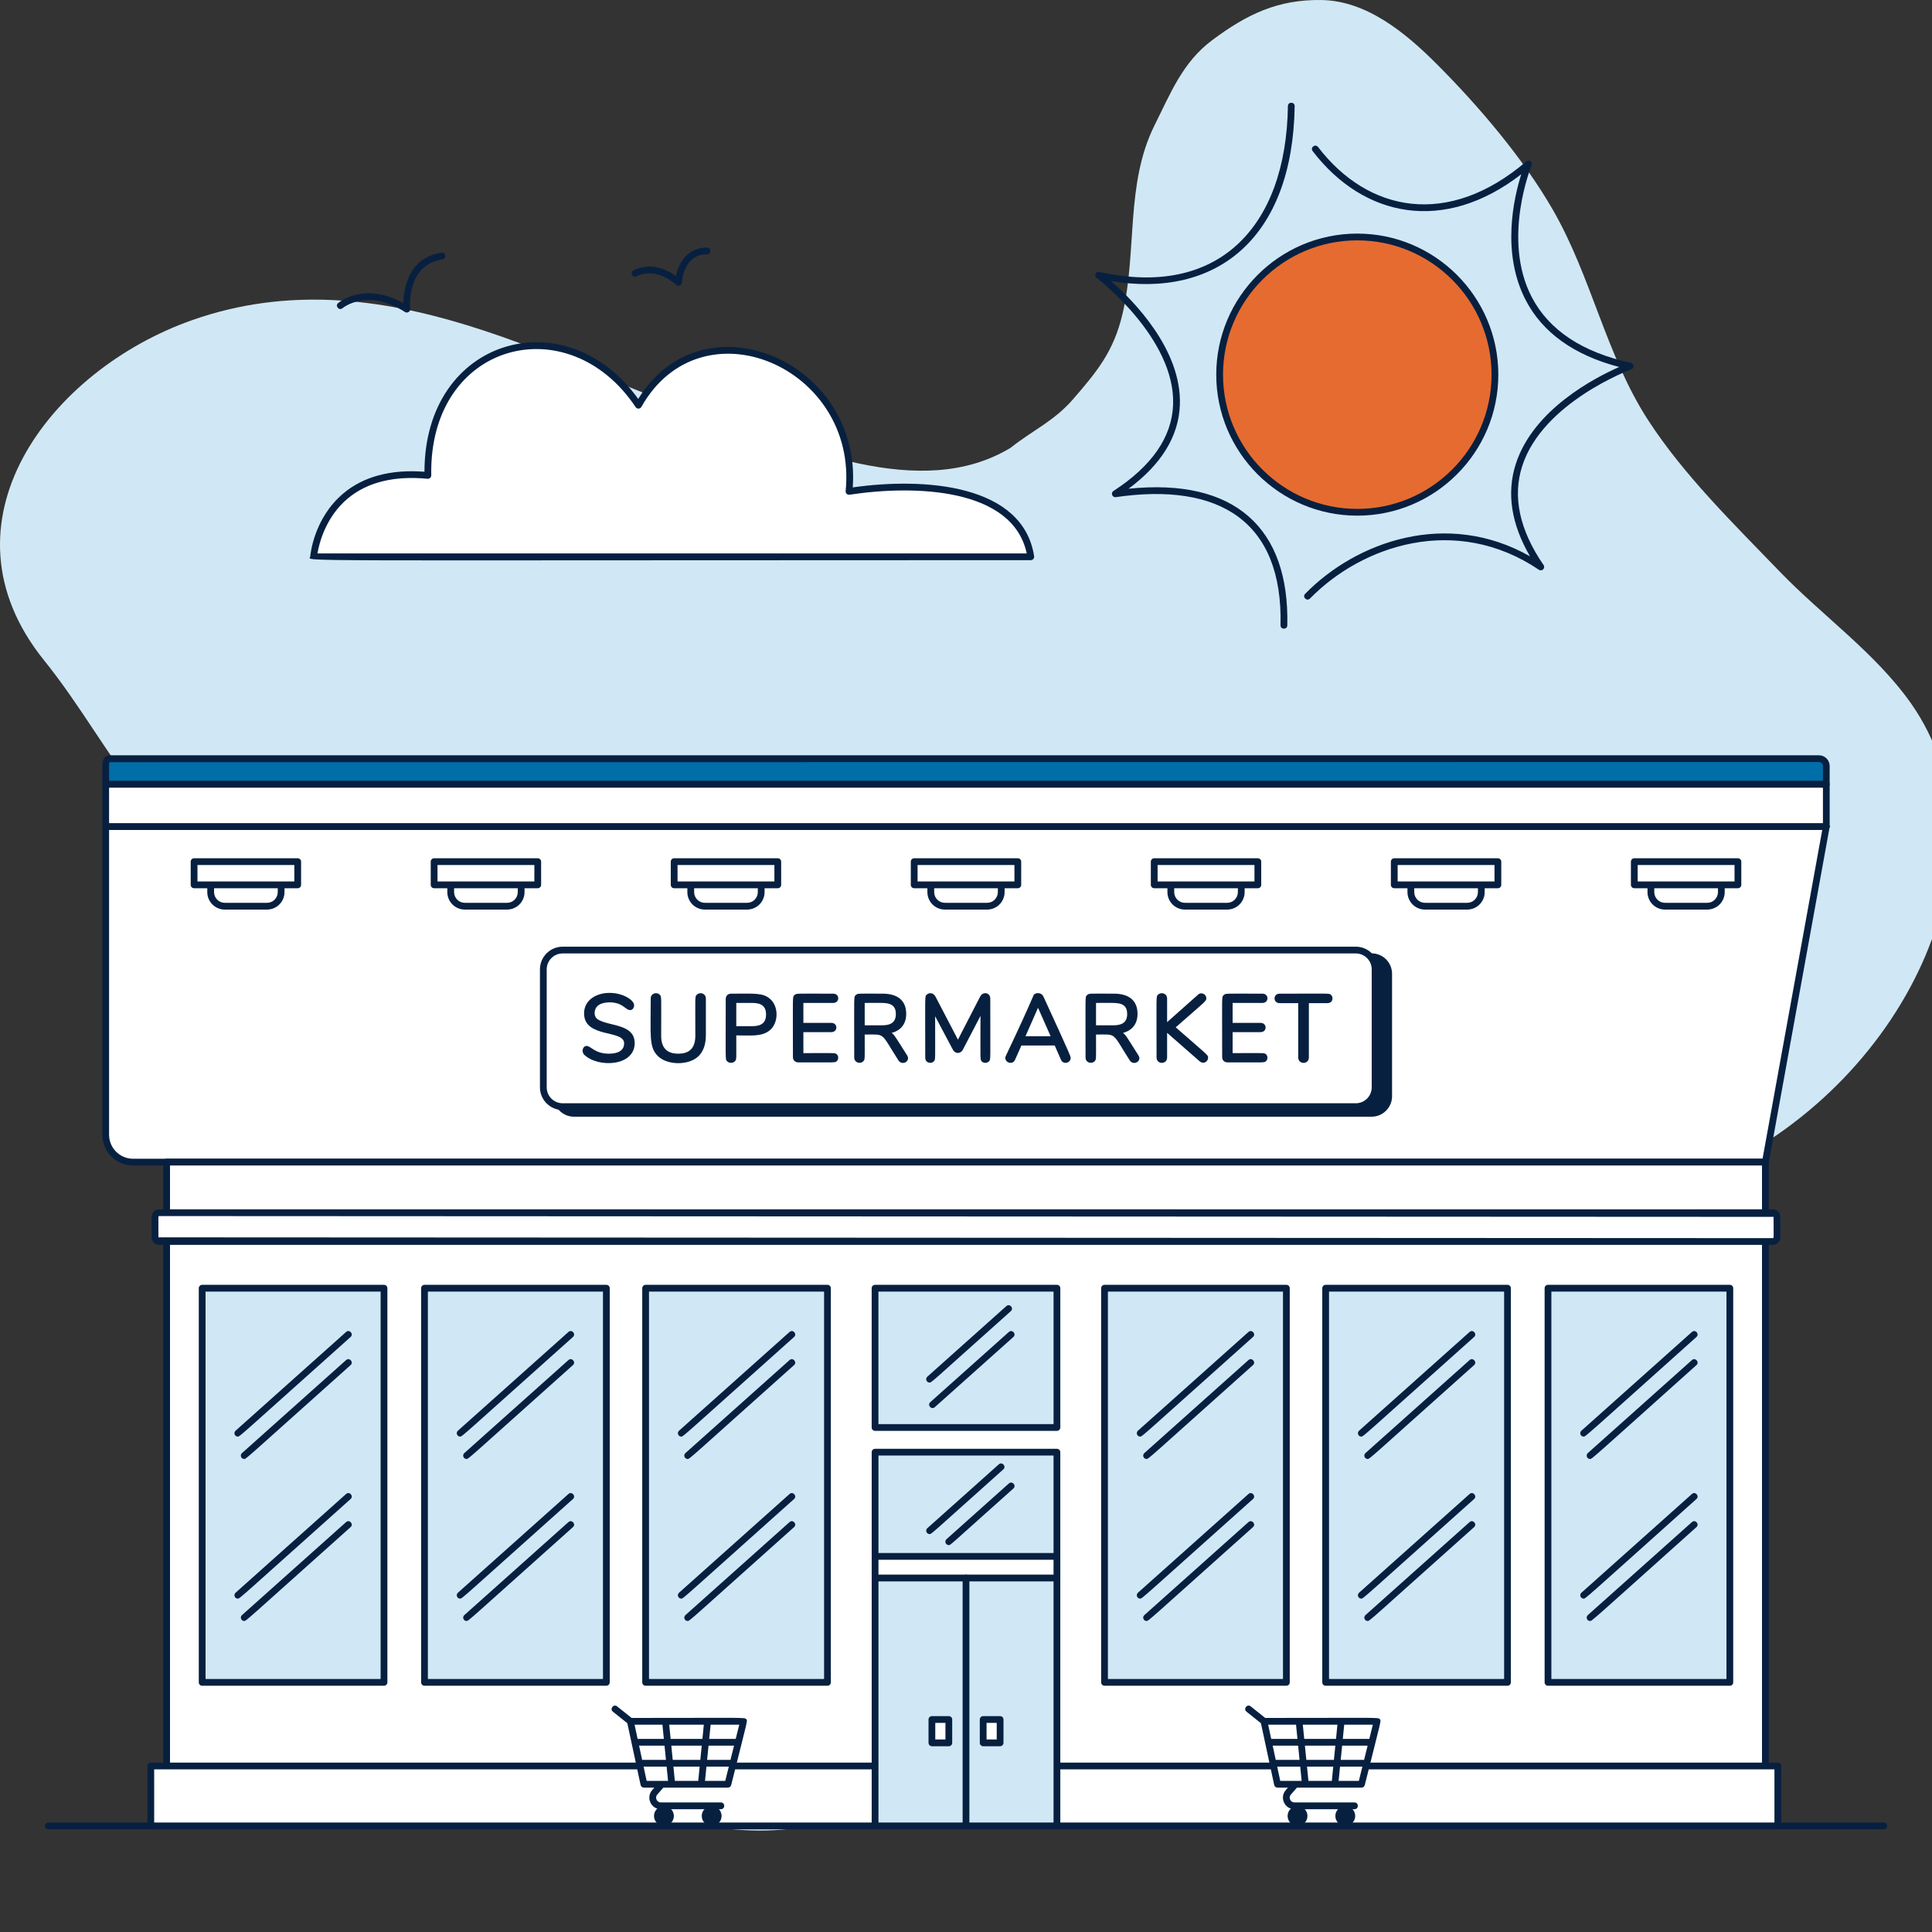 <svg width="400" height="400" viewBox="0 0 400 400" fill="none" xmlns="http://www.w3.org/2000/svg">
<rect x="0" y="0" width="400" height="400" fill="#333333" stroke="none"/>
<g clip-path="url(#clip0_3939_66620)">
<path d="M29.886 165.965C22.421 156.631 16.643 146.037 9.129 136.72C-13.836 108.24 10.308 76.684 39.736 66.297C79.507 52.257 116.721 76.61 145.68 85.92C165.491 92.289 190.352 104.049 209.202 92.738C213.74 89.107 218.201 87.229 222.157 82.662C227.203 76.837 230.542 72.777 232.384 65.083C235.474 52.174 232.948 38.12 239.05 25.914C242.343 19.328 244.849 12.885 250.944 8.336C258.177 2.939 264.531 -0.11 273.519 0.003C282.998 0.12 291.085 6.887 297.458 13.261C306.161 21.965 315.384 32.81 321.511 43.453C329.52 57.364 332.506 73.552 341.246 87.018C348.666 98.449 359.014 108.524 368.442 118.31C377.254 127.453 388.367 135.249 395.677 145.661C416.781 175.721 395.677 222.959 355.716 242.033C341.406 248.864 326.982 255.408 312.723 262.301C299.96 268.47 287.949 276.472 276.246 284.424C263.539 293.06 250.287 303.656 239.959 315.108C220.736 336.425 202.92 361.056 176.93 374.736C163.771 381.662 144.409 379.345 131.174 373.524C117.099 367.335 108.625 356.183 101.476 342.838C92.124 325.379 87.787 307.055 84.962 287.606C83.426 277.031 82.49 266.375 81.856 255.709C81.358 247.346 81.388 238.754 79.507 230.555C76.222 216.243 67.982 203.373 57.386 193.355C52.371 188.611 47.801 183.457 42.765 178.732C38.372 174.61 33.665 170.689 29.886 165.965Z" fill="#D0E8F5"/>
<path d="M390 378.734H10C9.074 378.734 9.074 377.336 10 377.336H390C390.926 377.336 390.926 378.734 390 378.734Z" fill="#082040"/>
<path d="M365.502 240.606H27.554C24.424 240.606 21.886 238.068 21.886 234.938V171.126H378.118L365.504 240.608L365.502 240.606Z" fill="white"/>
<path d="M365.502 241.304H27.554C24.042 241.304 21.184 238.448 21.184 234.936V171.124C21.184 170.738 21.498 170.424 21.884 170.424C394.516 170.554 378.966 170.356 378.804 171.248L366.19 240.728C366.13 241.06 365.838 241.302 365.5 241.302L365.502 241.304ZM22.584 171.824V234.938C22.584 237.678 24.812 239.906 27.552 239.906H364.916L377.276 171.824H22.584Z" fill="#082040"/>
<path d="M378.116 158.598C378.116 157.754 377.432 157.07 376.588 157.07H22.87C21.612 157.07 21.884 158.166 21.884 162.382H378.116V158.596V158.598Z" fill="#006EA8"/>
<path d="M378.116 163.082H21.884C21.498 163.082 21.184 162.77 21.184 162.382V158.758C21.184 157.982 21.184 156.37 22.87 156.37H376.588C377.816 156.37 378.814 157.368 378.814 158.596V162.382C378.814 162.768 378.504 163.082 378.116 163.082ZM22.586 161.684H377.418V158.598C377.418 158.14 377.046 157.77 376.59 157.77L22.696 157.798C22.624 157.87 22.586 158.194 22.586 158.76V161.684Z" fill="#082040"/>
<path d="M365.502 240.606H34.498V378.036H365.502V240.606Z" fill="white"/>
<path d="M365.502 378.734H34.498C34.112 378.734 33.798 378.422 33.798 378.034V240.604C33.798 240.218 34.112 239.904 34.498 239.904H365.502C365.888 239.904 366.202 240.216 366.202 240.604V378.034C366.202 378.42 365.89 378.734 365.502 378.734ZM35.198 377.336H364.802V241.304H35.198V377.336Z" fill="#082040"/>
<path d="M61.638 178.396H40.182V183.2H61.638V178.396Z" fill="white"/>
<path d="M43.616 183.2V184.7C43.616 186.312 44.922 187.618 46.534 187.618H55.286C56.898 187.618 58.204 186.312 58.204 184.7V183.2H43.616Z" fill="white"/>
<path d="M61.638 177.696H40.182C39.796 177.696 39.482 178.008 39.482 178.396V183.2C39.482 183.586 39.796 183.9 40.182 183.9H42.916V184.7C42.916 186.694 44.54 188.318 46.534 188.318H55.286C57.28 188.318 58.904 186.694 58.904 184.7V183.9H61.638C62.024 183.9 62.338 183.588 62.338 183.2V178.396C62.338 178.01 62.024 177.696 61.638 177.696ZM57.504 184.7C57.504 185.922 56.51 186.918 55.288 186.918H46.536C45.314 186.918 44.32 185.922 44.32 184.7V183.9H57.506L57.504 184.7ZM60.938 182.5H40.884V179.094H60.938V182.5Z" fill="#082040"/>
<path d="M359.818 178.396H338.362V183.2H359.818V178.396Z" fill="white"/>
<path d="M341.796 183.2V184.7C341.796 186.312 343.102 187.618 344.714 187.618H353.466C355.078 187.618 356.384 186.312 356.384 184.7V183.2H341.796Z" fill="white"/>
<path d="M359.818 177.696H338.362C337.976 177.696 337.662 178.008 337.662 178.396V183.2C337.662 183.586 337.976 183.9 338.362 183.9H341.096V184.7C341.096 186.694 342.72 188.318 344.714 188.318H353.466C355.46 188.318 357.084 186.694 357.084 184.7V183.9H359.818C360.204 183.9 360.518 183.588 360.518 183.2V178.396C360.518 178.01 360.204 177.696 359.818 177.696ZM355.684 184.7C355.684 185.922 354.69 186.918 353.468 186.918H344.716C343.494 186.918 342.5 185.922 342.5 184.7V183.9H355.686V184.7H355.684ZM359.118 182.5H339.064V179.094H359.118V182.5Z" fill="#082040"/>
<path d="M310.122 178.396H288.666V183.2H310.122V178.396Z" fill="white"/>
<path d="M292.1 183.2V184.7C292.1 186.312 293.406 187.618 295.018 187.618H303.77C305.382 187.618 306.688 186.312 306.688 184.7V183.2H292.1Z" fill="white"/>
<path d="M310.122 177.696H288.666C288.28 177.696 287.966 178.008 287.966 178.396V183.2C287.966 183.586 288.28 183.9 288.666 183.9H291.4V184.7C291.4 186.694 293.024 188.318 295.018 188.318H303.77C305.764 188.318 307.388 186.694 307.388 184.7V183.9H310.122C310.508 183.9 310.822 183.588 310.822 183.2V178.396C310.822 178.01 310.508 177.696 310.122 177.696ZM305.988 184.7C305.988 185.922 304.994 186.918 303.772 186.918H295.02C293.798 186.918 292.804 185.922 292.804 184.7V183.9H305.99L305.988 184.7ZM309.422 182.5H289.368V179.094H309.422V182.5Z" fill="#082040"/>
<path d="M260.426 178.396H238.97V183.2H260.426V178.396Z" fill="white"/>
<path d="M242.404 183.2V184.7C242.404 186.312 243.71 187.618 245.322 187.618H254.074C255.686 187.618 256.992 186.312 256.992 184.7V183.2H242.404Z" fill="white"/>
<path d="M260.424 177.696H238.968C238.582 177.696 238.268 178.008 238.268 178.396V183.2C238.268 183.586 238.582 183.9 238.968 183.9H241.702V184.7C241.702 186.694 243.326 188.318 245.32 188.318H254.072C256.066 188.318 257.69 186.694 257.69 184.7V183.9H260.424C260.81 183.9 261.124 183.588 261.124 183.2V178.396C261.124 178.01 260.81 177.696 260.424 177.696ZM256.29 184.7C256.29 185.922 255.296 186.918 254.074 186.918H245.322C244.1 186.918 243.106 185.922 243.106 184.7V183.9H256.292L256.29 184.7ZM259.724 182.5H239.67V179.094H259.724V182.5Z" fill="#082040"/>
<path d="M210.728 178.396H189.272V183.2H210.728V178.396Z" fill="white"/>
<path d="M192.706 183.2V184.7C192.706 186.312 194.012 187.618 195.624 187.618H204.376C205.988 187.618 207.294 186.312 207.294 184.7V183.2H192.706Z" fill="white"/>
<path d="M210.728 177.696H189.272C188.886 177.696 188.572 178.008 188.572 178.396V183.2C188.572 183.586 188.886 183.9 189.272 183.9H192.006V184.7C192.006 186.694 193.63 188.318 195.624 188.318H204.376C206.37 188.318 207.994 186.694 207.994 184.7V183.9H210.728C211.114 183.9 211.428 183.588 211.428 183.2V178.396C211.428 178.01 211.114 177.696 210.728 177.696ZM206.594 184.7C206.594 185.922 205.6 186.918 204.378 186.918H195.626C194.404 186.918 193.41 185.922 193.41 184.7V183.9H206.596L206.594 184.7ZM210.028 182.5H189.974V179.094H210.028V182.5Z" fill="#082040"/>
<path d="M161.032 178.396H139.576V183.2H161.032V178.396Z" fill="white"/>
<path d="M143.01 183.2V184.7C143.01 186.312 144.316 187.618 145.928 187.618H154.68C156.292 187.618 157.598 186.312 157.598 184.7V183.2H143.01Z" fill="white"/>
<path d="M161.032 177.696H139.576C139.19 177.696 138.876 178.008 138.876 178.396V183.2C138.876 183.586 139.19 183.9 139.576 183.9H142.31V184.7C142.31 186.694 143.934 188.318 145.928 188.318H154.68C156.674 188.318 158.298 186.694 158.298 184.7V183.9H161.032C161.418 183.9 161.732 183.588 161.732 183.2V178.396C161.732 178.01 161.418 177.696 161.032 177.696ZM156.898 184.7C156.898 185.922 155.904 186.918 154.682 186.918H145.93C144.708 186.918 143.714 185.922 143.714 184.7V183.9H156.9L156.898 184.7ZM160.332 182.5H140.278V179.094H160.332V182.5Z" fill="#082040"/>
<path d="M111.334 178.396H89.878V183.2H111.334V178.396Z" fill="white"/>
<path d="M93.314 183.2V184.7C93.314 186.312 94.62 187.618 96.232 187.618H104.984C106.596 187.618 107.902 186.312 107.902 184.7V183.2H93.314Z" fill="white"/>
<path d="M111.334 177.696H89.878C89.492 177.696 89.178 178.008 89.178 178.396V183.2C89.178 183.586 89.492 183.9 89.878 183.9H92.612V184.7C92.612 186.694 94.236 188.318 96.23 188.318H104.982C106.976 188.318 108.6 186.694 108.6 184.7V183.9H111.334C111.72 183.9 112.034 183.588 112.034 183.2V178.396C112.034 178.01 111.72 177.696 111.334 177.696ZM107.2 184.7C107.2 185.922 106.206 186.918 104.984 186.918H96.232C95.01 186.918 94.016 185.922 94.016 184.7V183.9H107.202V184.7H107.2ZM110.634 182.5H90.58V179.094H110.634V182.5Z" fill="#082040"/>
<path d="M368.08 365.63H218.824V378.036H368.08V365.63Z" fill="white"/>
<path d="M368.08 378.734H218.824C218.438 378.734 218.124 378.422 218.124 378.034V365.63C218.124 365.244 218.438 364.93 218.824 364.93H368.08C368.466 364.93 368.78 365.242 368.78 365.63V378.034C368.78 378.42 368.468 378.734 368.08 378.734ZM219.524 377.336H367.38V366.33H219.524V377.336Z" fill="#082040"/>
<path d="M181.174 365.63H31.222V378.036H181.174V365.63Z" fill="white"/>
<path d="M181.176 378.734H31.222C30.836 378.734 30.522 378.422 30.522 378.034V365.63C30.522 365.244 30.836 364.93 31.222 364.93H181.176C181.562 364.93 181.876 365.242 181.876 365.63V378.034C181.876 378.42 181.562 378.734 181.176 378.734ZM31.924 377.336H180.476V366.33H31.922L31.924 377.336Z" fill="#082040"/>
<path d="M378.116 162.384H21.884V171.124H378.116V162.384Z" fill="white"/>
<path d="M378.116 171.824H21.884C21.498 171.824 21.184 171.512 21.184 171.124V162.384C21.184 161.998 21.498 161.684 21.884 161.684H378.114C378.5 161.684 378.814 161.996 378.814 162.384V171.124C378.814 171.51 378.504 171.824 378.116 171.824ZM22.586 170.426H377.418V163.084H22.584V170.426H22.586Z" fill="#082040"/>
<path d="M367.036 251.072H32.964C32.487 251.072 32.1 251.458 32.1 251.936V256.178C32.1 256.656 32.487 257.042 32.964 257.042H367.036C367.514 257.042 367.9 256.656 367.9 256.178V251.936C367.9 251.458 367.514 251.072 367.036 251.072Z" fill="white"/>
<path d="M367.036 257.742H32.964C32.1 257.742 31.398 257.04 31.398 256.18V251.938C31.398 251.076 32.1 250.376 32.964 250.376H367.034C367.898 250.376 368.598 251.078 368.598 251.938V256.18C368.598 257.042 367.896 257.742 367.034 257.742H367.036ZM32.966 251.774C32.716 251.774 32.8 251.736 32.8 256.18L367.036 256.344C367.29 256.344 367.202 256.382 367.202 251.938L32.966 251.774Z" fill="#082040"/>
<path d="M171.32 266.71H133.67V348.32H171.32V266.71Z" fill="#D0E8F5"/>
<path d="M171.318 349.018H133.67C133.284 349.018 132.97 348.706 132.97 348.318V266.708C132.97 266.322 133.284 266.008 133.67 266.008H171.318C171.704 266.008 172.018 266.32 172.018 266.708V348.318C172.018 348.704 171.704 349.018 171.318 349.018ZM134.37 347.62H170.618V267.41H134.37V347.62Z" fill="#082040"/>
<path d="M141.052 297.432C140.41 297.432 140.106 296.64 140.586 296.212L163.47 275.766C164.16 275.148 165.094 276.192 164.404 276.808C141.182 297.572 141.47 297.432 141.052 297.432Z" fill="#082040"/>
<path d="M142.378 302.066C141.736 302.066 141.432 301.274 141.912 300.846L163.47 281.586C164.16 280.968 165.094 282.012 164.404 282.628C142.528 302.19 142.794 302.066 142.378 302.066Z" fill="#082040"/>
<path d="M141.052 330.978C140.41 330.978 140.106 330.186 140.586 329.758L163.47 309.314C164.16 308.696 165.094 309.74 164.404 310.356C141.18 331.12 141.47 330.978 141.052 330.978Z" fill="#082040"/>
<path d="M142.378 335.61C141.736 335.61 141.432 334.818 141.912 334.39L163.47 315.13C164.16 314.512 165.094 315.556 164.404 316.172C142.528 335.734 142.794 335.61 142.378 335.61Z" fill="#082040"/>
<path d="M125.538 266.71H87.888V348.32H125.538V266.71Z" fill="#D0E8F5"/>
<path d="M125.538 349.018H87.888C87.502 349.018 87.188 348.706 87.188 348.318V266.708C87.188 266.322 87.502 266.008 87.888 266.008H125.538C125.924 266.008 126.238 266.32 126.238 266.708V348.318C126.238 348.704 125.924 349.018 125.538 349.018ZM88.588 347.62H124.838V267.41H88.588V347.62Z" fill="#082040"/>
<path d="M95.272 297.432C94.63 297.432 94.326 296.64 94.806 296.212L117.69 275.766C118.38 275.148 119.314 276.192 118.624 276.808C95.402 297.572 95.69 297.432 95.272 297.432Z" fill="#082040"/>
<path d="M96.598 302.066C95.956 302.066 95.652 301.274 96.132 300.846L117.69 281.586C118.38 280.968 119.314 282.012 118.624 282.628C96.746 302.19 97.016 302.066 96.598 302.066Z" fill="#082040"/>
<path d="M95.272 330.978C94.63 330.978 94.326 330.186 94.806 329.758L117.69 309.314C118.38 308.696 119.314 309.74 118.624 310.356C95.4 331.12 95.69 330.978 95.272 330.978Z" fill="#082040"/>
<path d="M96.598 335.61C95.956 335.61 95.652 334.818 96.132 334.39L117.69 315.13C118.38 314.512 119.314 315.556 118.624 316.172C96.746 335.734 97.016 335.61 96.598 335.61Z" fill="#082040"/>
<path d="M79.504 266.71H41.854V348.32H79.504V266.71Z" fill="#D0E8F5"/>
<path d="M79.504 349.018H41.856C41.47 349.018 41.156 348.706 41.156 348.318V266.708C41.156 266.322 41.47 266.008 41.856 266.008H79.504C79.89 266.008 80.204 266.32 80.204 266.708V348.318C80.204 348.704 79.89 349.018 79.504 349.018ZM42.556 347.62H78.804V267.41H42.556V347.62Z" fill="#082040"/>
<path d="M49.238 297.432C48.596 297.432 48.292 296.64 48.772 296.212L71.656 275.766C72.344 275.148 73.282 276.19 72.59 276.808C49.368 297.572 49.656 297.432 49.238 297.432Z" fill="#082040"/>
<path d="M50.564 302.066C49.922 302.066 49.618 301.274 50.098 300.846L71.656 281.586C72.346 280.966 73.28 282.012 72.59 282.628C50.712 302.19 50.982 302.066 50.564 302.066Z" fill="#082040"/>
<path d="M49.238 330.978C48.596 330.978 48.292 330.186 48.772 329.758L71.656 309.314C72.346 308.694 73.28 309.74 72.59 310.356C49.366 331.12 49.656 330.978 49.238 330.978Z" fill="#082040"/>
<path d="M50.564 335.61C49.922 335.61 49.618 334.818 50.098 334.39L71.656 315.13C72.346 314.51 73.28 315.556 72.59 316.172C50.712 335.734 50.982 335.61 50.564 335.61Z" fill="#082040"/>
<path d="M266.332 266.71H228.682V348.32H266.332V266.71Z" fill="#D0E8F5"/>
<path d="M266.33 349.018H228.682C228.296 349.018 227.982 348.706 227.982 348.318V266.708C227.982 266.322 228.296 266.008 228.682 266.008H266.33C266.716 266.008 267.03 266.32 267.03 266.708V348.318C267.03 348.704 266.716 349.018 266.33 349.018ZM229.382 347.62H265.63V267.41H229.382V347.62Z" fill="#082040"/>
<path d="M236.064 297.432C235.422 297.432 235.118 296.64 235.598 296.212L258.482 275.766C259.172 275.148 260.106 276.192 259.416 276.808C236.194 297.572 236.482 297.432 236.064 297.432Z" fill="#082040"/>
<path d="M237.39 302.066C236.748 302.066 236.444 301.274 236.924 300.846L258.482 281.586C259.172 280.968 260.106 282.012 259.416 282.628C237.54 302.19 237.806 302.066 237.39 302.066Z" fill="#082040"/>
<path d="M236.064 330.978C235.422 330.978 235.118 330.186 235.598 329.758L258.482 309.314C259.172 308.696 260.106 309.74 259.416 310.356C236.192 331.12 236.482 330.978 236.064 330.978Z" fill="#082040"/>
<path d="M237.39 335.61C236.748 335.61 236.444 334.818 236.924 334.39L258.482 315.13C259.172 314.512 260.106 315.556 259.416 316.172C237.54 335.734 237.806 335.61 237.39 335.61Z" fill="#082040"/>
<path d="M312.112 266.71H274.462V348.32H312.112V266.71Z" fill="#D0E8F5"/>
<path d="M312.112 349.018H274.462C274.076 349.018 273.762 348.706 273.762 348.318V266.708C273.762 266.322 274.076 266.008 274.462 266.008H312.112C312.498 266.008 312.812 266.32 312.812 266.708V348.318C312.812 348.704 312.498 349.018 312.112 349.018ZM275.162 347.62H311.412V267.41H275.162V347.62Z" fill="#082040"/>
<path d="M281.844 297.432C281.202 297.432 280.898 296.64 281.378 296.212L304.264 275.766C304.956 275.15 305.888 276.192 305.198 276.808C281.976 297.572 282.262 297.432 281.846 297.432H281.844Z" fill="#082040"/>
<path d="M283.17 302.067C282.528 302.067 282.224 301.275 282.704 300.847L304.262 281.587C304.954 280.971 305.886 282.013 305.196 282.629C283.318 302.191 283.588 302.067 283.17 302.067Z" fill="#082040"/>
<path d="M281.844 330.978C281.202 330.978 280.898 330.186 281.378 329.758L304.264 309.314C304.956 308.698 305.888 309.74 305.198 310.356C281.974 331.12 282.262 330.978 281.846 330.978H281.844Z" fill="#082040"/>
<path d="M283.17 335.61C282.528 335.61 282.224 334.819 282.704 334.391L304.262 315.13C304.954 314.514 305.886 315.556 305.196 316.172C283.318 335.734 283.588 335.61 283.17 335.61Z" fill="#082040"/>
<path d="M358.146 266.71H320.496V348.32H358.146V266.71Z" fill="#D0E8F5"/>
<path d="M358.144 349.018H320.496C320.11 349.018 319.796 348.706 319.796 348.318V266.708C319.796 266.322 320.11 266.008 320.496 266.008H358.144C358.53 266.008 358.844 266.32 358.844 266.708V348.318C358.844 348.704 358.532 349.018 358.144 349.018ZM321.196 347.62H357.446V267.41H321.196V347.62Z" fill="#082040"/>
<path d="M327.878 297.432C327.236 297.432 326.932 296.64 327.412 296.212L350.296 275.766C350.994 275.148 351.916 276.194 351.23 276.808C328.024 297.592 328.296 297.432 327.878 297.432Z" fill="#082040"/>
<path d="M329.204 302.067C328.564 302.067 328.26 301.275 328.738 300.847L350.296 281.587C350.986 280.971 351.92 282.013 351.23 282.629C329.37 302.209 329.622 302.067 329.204 302.067Z" fill="#082040"/>
<path d="M327.878 330.978C327.236 330.978 326.932 330.186 327.412 329.758L350.296 309.314C350.994 308.696 351.916 309.742 351.23 310.356C328.024 331.14 328.296 330.978 327.878 330.978Z" fill="#082040"/>
<path d="M329.204 335.61C328.564 335.61 328.26 334.819 328.738 334.391L350.296 315.13C350.986 314.514 351.92 315.556 351.23 316.172C329.37 335.752 329.622 335.61 329.204 335.61Z" fill="#082040"/>
<path d="M218.83 266.71H181.172V295.55H218.83V266.71Z" fill="#D0E8F5"/>
<path d="M218.828 296.248H181.17C180.784 296.248 180.47 295.936 180.47 295.548V266.708C180.47 266.322 180.784 266.008 181.17 266.008H218.828C219.214 266.008 219.528 266.32 219.528 266.708V295.548C219.528 295.934 219.214 296.248 218.828 296.248ZM181.87 294.85H218.128V267.408H181.87V294.85Z" fill="#082040"/>
<path d="M192.46 286.248C191.818 286.248 191.514 285.456 191.994 285.028L208.352 270.414C209.038 269.792 209.976 270.84 209.286 271.456C192.594 286.382 192.876 286.248 192.46 286.248Z" fill="#082040"/>
<path d="M192.604 290.302L208.874 275.766C209.56 275.15 210.5 276.19 209.808 276.808L193.538 291.344C192.852 291.954 191.912 290.92 192.604 290.302Z" fill="#082040"/>
<path d="M218.826 300.656H181.176V378.034H218.826V300.656Z" fill="#D0E8F5"/>
<path d="M218.824 378.734H181.176C180.79 378.734 180.476 378.422 180.476 378.034V300.658C180.476 300.272 180.79 299.958 181.176 299.958H218.824C219.21 299.958 219.524 300.27 219.524 300.658V378.034C219.524 378.42 219.21 378.734 218.824 378.734ZM181.876 377.336H218.124V301.358H181.876V377.336Z" fill="#082040"/>
<path d="M218.826 322.234H181.176V326.71H218.826V322.234Z" fill="white"/>
<path d="M218.824 327.408H181.176C180.79 327.408 180.476 327.096 180.476 326.708V322.234C180.476 321.848 180.79 321.534 181.176 321.534H218.824C219.21 321.534 219.524 321.846 219.524 322.234V326.708C219.524 327.094 219.21 327.408 218.824 327.408ZM181.876 326.01H218.124V322.934H181.876V326.01Z" fill="#082040"/>
<path d="M199.3 378.034V326.708C199.3 325.782 200.7 325.782 200.7 326.708V378.034C200.7 378.96 199.3 378.96 199.3 378.034Z" fill="#082040"/>
<path d="M192.46 317.616C191.818 317.616 191.514 316.824 191.994 316.396L206.792 303.178C207.48 302.558 208.416 303.604 207.726 304.22C192.586 317.758 192.876 317.616 192.46 317.616Z" fill="#082040"/>
<path d="M196.426 319.892C195.784 319.892 195.48 319.1 195.96 318.672L208.874 307.136C209.564 306.516 210.498 307.562 209.808 308.178C195.812 320.692 196.82 319.89 196.428 319.89L196.426 319.892Z" fill="#082040"/>
<path d="M196.444 356.002H192.938V360.842H196.444V356.002Z" fill="white"/>
<path d="M196.444 361.542H192.94C192.554 361.542 192.24 361.23 192.24 360.842V356.002C192.24 355.616 192.554 355.302 192.94 355.302H196.444C196.83 355.302 197.144 355.614 197.144 356.002V360.842C197.144 361.228 196.83 361.542 196.444 361.542ZM193.64 360.144H195.744V356.702H193.64V360.144Z" fill="#082040"/>
<path d="M207.062 356.002H203.556V360.842H207.062V356.002Z" fill="white"/>
<path d="M207.062 361.542H203.556C203.17 361.542 202.856 361.23 202.856 360.842V356.002C202.856 355.616 203.17 355.302 203.556 355.302H207.062C207.448 355.302 207.762 355.614 207.762 356.002V360.842C207.762 361.228 207.448 361.542 207.062 361.542ZM204.256 360.144H206.362V356.702H204.256V360.144Z" fill="#082040"/>
<path d="M213.414 115.274H64.93C64.93 115.274 66.462 96.3 88.59 98.43C88.062 69.972 117.946 62.532 132.186 83.898C144.996 61.166 178.424 75.31 175.782 101.732C194.416 98.89 211.452 102.394 213.414 115.274Z" fill="white"/>
<path d="M213.412 115.974C54.77 115.974 64.138 116.32 64.232 115.218C64.258 114.898 64.938 107.302 71.11 102.134C75.286 98.638 80.93 97.148 87.882 97.668C87.89 69.84 117.232 61.748 132.138 82.598C145.558 60.76 178.424 74.764 176.554 100.912C191.528 98.778 211.838 100.298 214.104 115.17C214.166 115.586 213.85 115.974 213.412 115.974ZM65.732 114.576H212.572C209.704 101.076 189.586 100.338 175.884 102.426C175.418 102.498 175.038 102.108 175.082 101.664C177.648 75.988 145.22 62.192 132.792 84.242C132.546 84.684 131.898 84.734 131.6 84.286C117.662 63.37 88.774 70.812 89.286 98.416C89.292 98.836 88.938 99.164 88.518 99.126C81.602 98.46 76.048 99.83 72.018 103.194C67.382 107.068 66.064 112.576 65.728 114.572L65.732 114.576Z" fill="#082040"/>
<path d="M281.012 106.062C296.752 106.062 309.51 93.303 309.51 77.564C309.51 61.825 296.752 49.066 281.012 49.066C265.274 49.066 252.514 61.825 252.514 77.564C252.514 93.303 265.274 106.062 281.012 106.062Z" fill="#E66B30"/>
<path d="M281.012 106.762C264.912 106.762 251.812 93.664 251.812 77.564C251.812 61.464 264.91 48.364 281.012 48.364C297.114 48.364 310.212 61.462 310.212 77.564C310.212 93.666 297.114 106.762 281.012 106.762ZM281.012 49.764C265.684 49.764 253.214 62.236 253.214 77.564C253.214 92.892 265.684 105.362 281.012 105.362C296.34 105.362 308.81 92.892 308.81 77.564C308.81 62.236 296.34 49.764 281.012 49.764Z" fill="#082040"/>
<path d="M265.122 129.456C265.626 107.866 252.384 99.808 231.014 102.928C230.254 103.014 229.916 102.048 230.532 101.646C238.486 96.49 242.64 90.478 242.88 83.778C243.372 70.02 227.202 57.652 227.038 57.528C226.438 57.074 226.884 56.122 227.614 56.286C252.066 61.778 266.284 47.182 266.648 21.954C266.662 21.03 268.06 21.05 268.048 21.974C267.652 49.282 251.9 61.868 230.038 58.19C234.596 62.18 244.688 72.348 244.28 83.822C244.05 90.296 240.478 96.128 233.656 101.186C255.716 98.906 266.988 109.374 266.522 129.484C266.5 130.408 265.1 130.376 265.122 129.452V129.456Z" fill="#082040"/>
<path d="M270.214 122.946C280.826 112.094 299.578 105.42 316.772 115.18C312.888 108.51 311.894 102.1 313.816 96.09C317.436 84.784 330.198 78.194 335.232 75.984C325.91 73.54 319.414 68.904 315.906 62.186C310.784 52.374 313.418 40.956 314.962 36.074C298.998 48.444 282.31 45.044 271.768 31.28C271.202 30.542 272.32 29.698 272.88 30.428C283.25 43.966 299.838 47.232 316.004 33.42C316.57 32.946 317.386 33.548 317.106 34.222C317.042 34.372 310.874 49.528 317.15 61.544C320.72 68.374 327.618 72.942 337.658 75.124C338.344 75.274 338.406 76.226 337.75 76.466C337.566 76.532 319.38 83.29 315.15 96.518C313.118 102.872 314.608 109.758 319.58 116.986C320.016 117.622 319.246 118.39 318.612 117.962C301.404 106.358 281.98 112.92 271.216 123.922C270.576 124.572 269.566 123.608 270.216 122.942L270.214 122.946Z" fill="#082040"/>
<path d="M83.856 64.598C76.074 59.636 71.12 63.64 70.912 63.812C70.206 64.404 69.304 63.338 70.01 62.744C70.238 62.55 75.45 58.272 83.504 62.758C83.57 59.91 84.484 53.37 91.402 52.316C92.302 52.152 92.542 53.562 91.612 53.698C84.092 54.844 84.89 63.566 84.928 63.934C84.988 64.524 84.338 64.91 83.856 64.598Z" fill="#082040"/>
<path d="M140.022 58.998C135.534 55.068 131.99 57.12 131.844 57.206C131.05 57.678 130.332 56.494 131.114 56.012C131.286 55.906 135.118 53.634 139.948 57.146C140.46 54.606 142.2 51.252 146.382 51.252C147.308 51.252 147.308 52.65 146.382 52.65C141.518 52.65 141.194 58.266 141.182 58.504C141.154 59.092 140.46 59.38 140.022 58.998Z" fill="#082040"/>
<path d="M283.978 197.382H118.834C116.5 197.382 114.6 199.278 114.6 201.612V226.968C114.6 229.302 116.5 231.2 118.834 231.2H283.978C286.312 231.2 288.21 229.302 288.21 226.968V201.612C288.21 199.294 286.334 197.382 283.978 197.382Z" fill="#082040"/>
<path d="M280.7 196.7H116.49C114.281 196.7 112.49 198.491 112.49 200.7V225.12C112.49 227.33 114.281 229.12 116.49 229.12H280.7C282.91 229.12 284.7 227.33 284.7 225.12V200.7C284.7 198.491 282.91 196.7 280.7 196.7Z" fill="white"/>
<path d="M280.7 229.82H116.49C113.898 229.82 111.79 227.712 111.79 225.12V200.7C111.79 198.108 113.898 196 116.49 196H280.7C283.292 196 285.4 198.108 285.4 200.7V225.12C285.4 227.712 283.292 229.82 280.7 229.82ZM116.49 197.4C114.67 197.4 113.19 198.88 113.19 200.7V225.12C113.19 226.94 114.67 228.42 116.49 228.42H280.7C282.52 228.42 284 226.94 284 225.12V200.7C284 198.88 282.52 197.4 280.7 197.4H116.49Z" fill="#082040"/>
<path d="M123.76 211.046C122.826 210.432 122.914 208.86 123.884 208.136C124.92 207.358 126.97 207.41 128.04 207.82C129.274 208.286 129.774 209.134 130.464 209.134C130.952 209.134 131.286 208.648 131.286 208.156C131.286 207.144 129.68 206.318 128.816 206.01C125.35 204.778 120.93 206.126 120.93 209.818C120.93 214.998 129.218 213.132 129.218 216C129.218 217.642 127.734 218.154 126.08 218.154C123.128 218.154 122.334 216.55 121.444 216.55C120.652 216.55 120.29 217.752 121.008 218.424C123.93 221.136 131.404 220.758 131.404 215.964C131.404 211.922 126.004 212.506 123.762 211.048L123.76 211.046Z" fill="#082040"/>
<path d="M144.27 205.944C143.844 206.372 143.96 206.144 143.96 214.454C143.96 216.928 142.802 218.154 140.434 218.154C138.066 218.154 136.89 216.926 136.89 214.454C136.89 206.16 137.002 206.376 136.594 205.95C136.014 205.34 134.724 205.604 134.724 206.744C134.724 214.574 134.346 216.76 136.182 218.624C138.128 220.6 142.68 220.636 144.676 218.614C145.65 217.626 146.144 216.18 146.144 214.318V206.744C146.144 205.656 144.906 205.312 144.27 205.944Z" fill="#082040"/>
<path d="M159.478 206.85C157.962 205.514 156.396 205.728 151.368 205.728C150.72 205.728 150.256 206.162 150.256 206.802C150.256 219.894 150.128 219.294 150.552 219.732C150.954 220.148 151.728 220.158 152.144 219.732C152.536 219.322 152.438 219.376 152.438 214.366C155.442 214.366 157.812 214.698 159.466 213.228C161.214 211.68 161.21 208.372 159.474 206.85H159.478ZM158.604 210.03C158.604 211.684 157.71 212.454 155.792 212.454H152.44V207.646H155.792C157.71 207.646 158.604 208.404 158.604 210.03Z" fill="#082040"/>
<path d="M172.504 207.646C173.894 207.646 173.894 205.73 172.504 205.73C164.71 205.73 164.908 205.62 164.482 206.026C164.04 206.45 164.168 205.76 164.168 218.878C164.168 219.482 164.594 219.952 165.28 219.952C173.08 219.952 172.864 220.044 173.246 219.702C173.642 219.346 173.638 218.616 173.24 218.272C172.86 217.95 172.97 218.036 166.332 218.036V213.692H172.118C173.508 213.692 173.508 211.776 172.118 211.776H166.332V207.646H172.504Z" fill="#082040"/>
<path d="M184.606 213.854C186.506 213.354 187.622 211.98 187.622 209.914C187.622 206.998 185.654 205.728 182.762 205.728C177.626 205.728 177.594 205.626 177.174 206.024C176.734 206.448 176.86 205.748 176.86 218.934C176.86 220.052 178.13 220.35 178.73 219.73C179.124 219.318 179.026 219.372 179.026 214.19C183.416 214.19 182.224 213.628 186.008 219.54C186.762 220.716 188.598 219.74 187.808 218.502C185.458 214.812 185.248 214.334 184.604 213.85L184.606 213.854ZM185.478 209.934C185.478 211.688 184.39 212.28 182.63 212.28H179.028V207.646C182.86 207.646 183.964 207.51 184.816 208.212C185.264 208.582 185.478 209.146 185.478 209.934Z" fill="#082040"/>
<path d="M202.916 206.358L198.332 215.25L193.694 206.356C193.23 205.462 192.306 205.48 191.858 205.95C191.436 206.388 191.562 205.756 191.562 218.976C191.562 220.124 192.85 220.314 193.354 219.732C193.706 219.32 193.61 219.698 193.61 210.406L197.256 217.278C197.772 218.278 198.918 218.22 199.372 217.278L202.998 210.326C202.998 219.704 202.904 219.312 203.24 219.726C203.59 220.15 204.37 220.16 204.756 219.736C205.142 219.306 205.026 219.978 205.026 206.744C205.026 205.498 203.498 205.192 202.916 206.358Z" fill="#082040"/>
<path d="M216.034 206.33C215.714 205.632 214.862 205.43 214.238 205.79C213.8 206.048 214.56 205.308 208.248 218.608C207.662 219.844 209.616 220.708 210.162 219.404L211.474 216.454H218.366L219.658 219.398C220.11 220.486 221.664 220.096 221.664 219.07C221.664 218.746 222.098 219.536 216.034 206.33ZM217.522 214.54H212.318L214.912 208.648L217.522 214.54Z" fill="#082040"/>
<path d="M232.498 213.854C234.398 213.354 235.514 211.98 235.514 209.914C235.514 206.998 233.546 205.728 230.654 205.728C225.518 205.728 225.486 205.626 225.066 206.024C224.626 206.448 224.752 205.748 224.752 218.934C224.752 220.084 226.044 220.328 226.622 219.73C227.016 219.318 226.918 219.372 226.918 214.19C231.308 214.19 230.116 213.628 233.9 219.54C234.654 220.716 236.49 219.74 235.7 218.502C233.35 214.812 233.14 214.334 232.496 213.85L232.498 213.854ZM233.37 209.934C233.37 211.688 232.282 212.28 230.522 212.28H226.92V207.646C230.752 207.646 231.856 207.51 232.708 208.212C233.156 208.582 233.37 209.146 233.37 209.934Z" fill="#082040"/>
<path d="M243.416 212.696C249.738 207.136 249.752 207.306 249.752 206.668C249.752 205.804 248.654 205.314 248.036 205.942L241.638 211.622V206.746C241.638 205.62 240.342 205.33 239.75 205.952C239.328 206.39 239.454 205.762 239.454 218.938C239.454 220.43 241.638 220.426 241.638 218.938V213.84L248.37 219.726C249.222 220.45 250.12 219.726 250.12 219.016C250.12 218.408 250.334 218.74 243.416 212.696Z" fill="#082040"/>
<path d="M261.372 207.646C262.762 207.646 262.762 205.73 261.372 205.73C253.578 205.73 253.776 205.62 253.35 206.026C252.908 206.45 253.036 205.76 253.036 218.878C253.036 219.482 253.462 219.952 254.148 219.952C261.948 219.952 261.732 220.044 262.114 219.702C262.51 219.346 262.506 218.616 262.108 218.272C261.728 217.95 261.838 218.036 255.2 218.036V213.692H260.986C262.376 213.692 262.376 211.776 260.986 211.776H255.2V207.646H261.372Z" fill="#082040"/>
<path d="M275.58 205.98C275.18 205.622 275.608 205.73 264.928 205.73C263.534 205.73 263.534 207.686 264.928 207.686H268.782V218.938C268.782 220.412 270.986 220.442 270.986 218.938V207.686H274.84C275.992 207.686 276.098 206.458 275.582 205.98H275.58Z" fill="#082040"/>
<path d="M150.706 369.408H133.314L130.516 356.38H153.952L150.706 369.408Z" fill="white"/>
<path d="M137.46 378.034C138.595 378.034 139.516 377.114 139.516 375.978C139.516 374.842 138.595 373.922 137.46 373.922C136.324 373.922 135.404 374.842 135.404 375.978C135.404 377.114 136.324 378.034 137.46 378.034Z" fill="#082040"/>
<path d="M147.346 378.034C148.481 378.034 149.402 377.114 149.402 375.978C149.402 374.842 148.481 373.922 147.346 373.922C146.21 373.922 145.29 374.842 145.29 375.978C145.29 377.114 146.21 378.034 147.346 378.034Z" fill="#082040"/>
<path d="M154.504 355.948C154.178 355.532 154.494 355.68 130.762 355.68L127.766 353.286C127.042 352.708 126.168 353.8 126.89 354.38L129.882 356.772L132.628 369.556C132.698 369.878 132.982 370.108 133.312 370.108H135.478L135.038 370.606C133.684 372.14 134.762 374.572 136.83 374.576H149.25C150.176 374.576 150.176 373.178 149.25 373.178H136.828C135.968 373.174 135.53 372.162 136.086 371.532L137.344 370.108H150.702C151.024 370.108 151.304 369.89 151.382 369.578C154.922 355.44 154.802 356.332 154.5 355.948H154.504ZM131.382 357.078H137.15L137.444 360.024H132.014L131.382 357.078ZM132.316 361.422H137.584L137.878 364.366H132.948L132.316 361.422ZM133.88 368.71L133.248 365.764H138.018L138.312 368.71H133.88ZM144.562 368.71H139.716L139.422 365.764H144.856L144.562 368.71ZM144.994 364.366H139.282L138.988 361.422H145.286L144.994 364.366ZM145.426 360.024H138.848L138.554 357.078H145.72L145.426 360.024ZM150.156 368.71H145.966L146.26 365.764H150.89L150.156 368.71ZM151.238 364.366H146.4L146.694 361.422H151.972L151.238 364.366ZM152.32 360.024H146.832L147.126 357.078H153.054L152.32 360.024Z" fill="#082040"/>
<path d="M281.884 369.408H264.494L261.694 356.38H285.132L281.884 369.408Z" fill="white"/>
<path d="M268.638 378.034C269.774 378.034 270.694 377.114 270.694 375.978C270.694 374.842 269.774 373.922 268.638 373.922C267.502 373.922 266.582 374.842 266.582 375.978C266.582 377.114 267.502 378.034 268.638 378.034Z" fill="#082040"/>
<path d="M278.524 378.034C279.66 378.034 280.58 377.114 280.58 375.978C280.58 374.842 279.66 373.922 278.524 373.922C277.388 373.922 276.468 374.842 276.468 375.978C276.468 377.114 277.388 378.034 278.524 378.034Z" fill="#082040"/>
<path d="M285.684 355.948C285.358 355.532 285.674 355.68 261.942 355.68L258.946 353.286C258.222 352.708 257.348 353.8 258.07 354.38L261.062 356.772L263.808 369.556C263.878 369.878 264.162 370.108 264.492 370.108H266.658L266.218 370.606C264.864 372.14 265.942 374.572 268.01 374.576H280.43C281.356 374.576 281.356 373.178 280.43 373.178H268.008C267.148 373.174 266.71 372.162 267.266 371.532L268.524 370.108H281.882C282.204 370.108 282.484 369.89 282.562 369.578C286.102 355.44 285.982 356.332 285.68 355.948H285.684ZM262.562 357.078H268.33L268.624 360.024H263.194L262.562 357.078ZM263.496 361.422H268.764L269.058 364.366H264.128L263.496 361.422ZM265.06 368.71L264.428 365.764H269.198L269.492 368.71H265.06ZM275.742 368.71H270.896L270.602 365.764H276.036L275.742 368.71ZM276.174 364.366H270.462L270.168 361.422H276.466L276.172 364.366H276.174ZM276.606 360.024H270.028L269.734 357.078H276.9L276.606 360.024ZM281.336 368.71H277.146L277.44 365.764H282.07L281.336 368.71ZM282.418 364.366H277.58L277.874 361.422H283.152L282.418 364.366ZM283.5 360.024H278.012L278.306 357.078H284.234L283.5 360.024Z" fill="#082040"/>
</g>
<defs>
<clipPath id="clip0_3939_66620">
<rect width="400" height="400" fill="white"/>
</clipPath>
</defs>
</svg>
